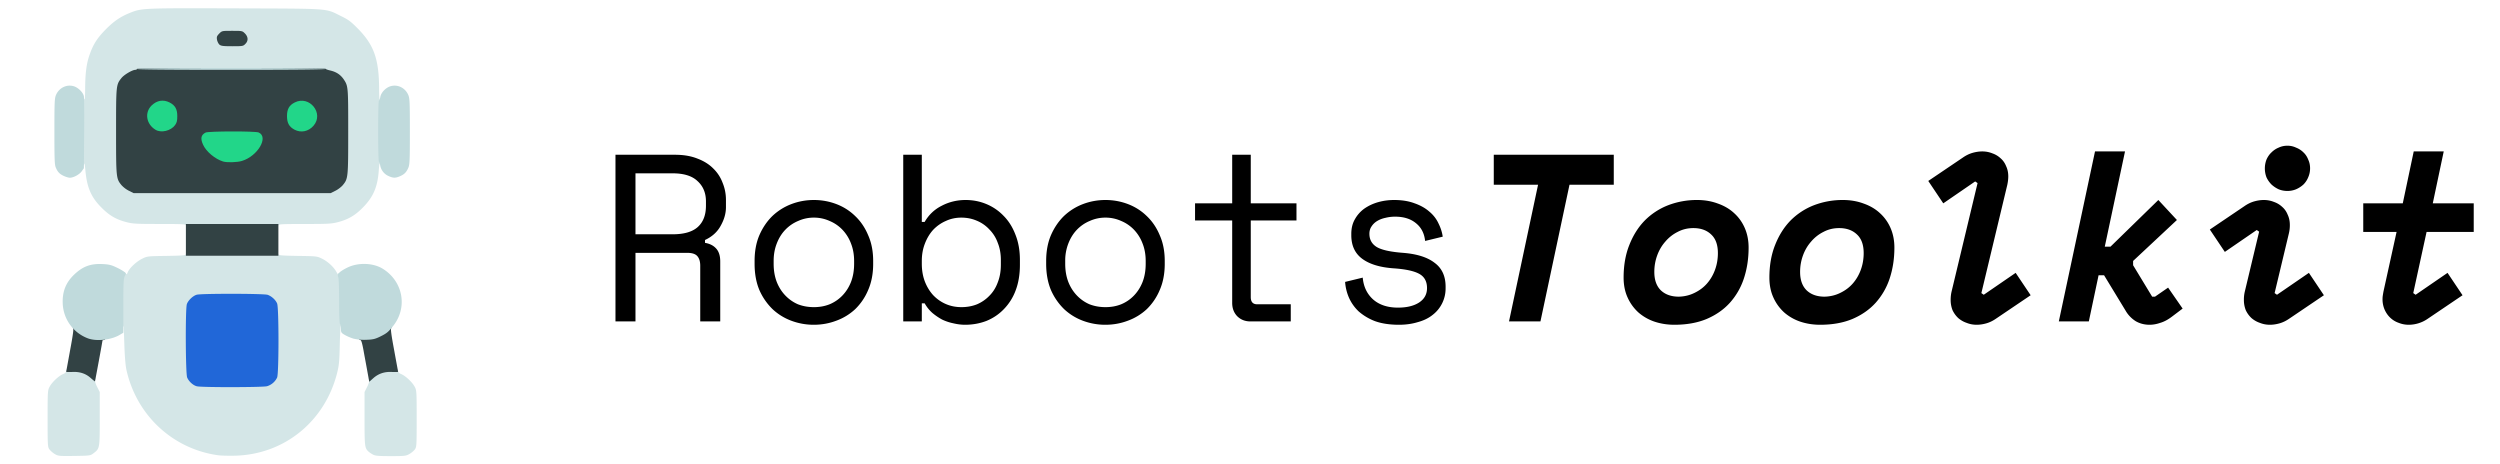 <svg width="210" height="39" fill="none" xmlns="http://www.w3.org/2000/svg"><path d="M60.5 27h-1.68v-4.68c0-.347-.08-.613-.24-.8-.16-.187-.44-.28-.84-.28h-4.36V27H51.7V13h5c.72 0 1.347.107 1.88.32.533.2.973.473 1.32.82.36.347.627.753.8 1.22.187.453.28.933.28 1.44v.6c0 .52-.147 1.04-.44 1.56-.28.52-.72.92-1.32 1.2v.24c.4.067.713.227.94.48.227.253.34.613.34 1.08V27Zm-7.12-7.32h3.12c.947 0 1.647-.2 2.1-.6.467-.413.7-1.013.7-1.8v-.36c0-.707-.233-1.273-.7-1.7-.453-.44-1.153-.66-2.1-.66h-3.12v5.12Zm19.966 2.48c0 .827-.14 1.56-.42 2.2a4.84 4.84 0 0 1-1.08 1.6 4.665 4.665 0 0 1-1.6.98c-.6.227-1.227.34-1.88.34a5.33 5.33 0 0 1-1.9-.34 4.706 4.706 0 0 1-1.58-.98 5.1 5.1 0 0 1-1.1-1.6c-.267-.64-.4-1.373-.4-2.2v-.24c0-.813.133-1.533.4-2.16.28-.64.647-1.18 1.1-1.62.467-.44 1-.773 1.6-1 .6-.227 1.227-.34 1.88-.34.653 0 1.28.113 1.88.34.6.227 1.127.56 1.58 1 .467.44.833.98 1.1 1.62.28.627.42 1.347.42 2.16v.24Zm-4.98 3.64c.48 0 .92-.08 1.32-.24.413-.173.773-.42 1.08-.74.307-.32.547-.7.72-1.14.173-.453.26-.96.26-1.52v-.24c0-.533-.087-1.02-.26-1.46a3.416 3.416 0 0 0-.72-1.16 3.186 3.186 0 0 0-1.08-.74 3.17 3.17 0 0 0-1.32-.28 3.17 3.17 0 0 0-1.32.28c-.413.173-.773.42-1.08.74-.307.32-.547.707-.72 1.16-.173.44-.26.927-.26 1.46v.24c0 .56.087 1.067.26 1.52.173.44.413.82.72 1.14.307.32.66.567 1.06.74.413.16.86.24 1.34.24Zm9.066 1.2h-1.56V13h1.56v5.64h.24c.347-.6.827-1.053 1.44-1.36.614-.32 1.28-.48 2-.48.614 0 1.194.113 1.74.34a4.252 4.252 0 0 1 1.44.98c.427.427.76.953 1 1.58.254.627.38 1.34.38 2.14v.4c0 .813-.12 1.533-.36 2.16a4.449 4.449 0 0 1-1 1.58c-.413.427-.9.753-1.46.98-.56.213-1.153.32-1.78.32-.32 0-.647-.04-.98-.12a4.065 4.065 0 0 1-.96-.32 4.95 4.95 0 0 1-.82-.56 3.132 3.132 0 0 1-.64-.8h-.24V27Zm3.32-1.2c.48 0 .92-.08 1.32-.24.4-.173.747-.413 1.04-.72.307-.307.54-.68.7-1.12.174-.44.26-.933.26-1.48v-.4c0-.533-.087-1.013-.26-1.44a3.017 3.017 0 0 0-.7-1.12 2.983 2.983 0 0 0-1.06-.74c-.4-.173-.833-.26-1.3-.26-.466 0-.9.093-1.3.28-.4.173-.753.42-1.06.74-.293.32-.526.707-.7 1.16-.173.44-.26.927-.26 1.46v.24c0 .547.087 1.047.26 1.5.174.44.407.82.7 1.14.307.32.66.567 1.06.74.4.173.834.26 1.3.26Zm17.086-3.64c0 .827-.14 1.56-.42 2.2a4.84 4.84 0 0 1-1.08 1.6 4.666 4.666 0 0 1-1.6.98c-.6.227-1.226.34-1.88.34a5.33 5.33 0 0 1-1.9-.34 4.706 4.706 0 0 1-1.58-.98 5.098 5.098 0 0 1-1.1-1.6c-.266-.64-.4-1.373-.4-2.2v-.24c0-.813.134-1.533.4-2.16.28-.64.647-1.18 1.1-1.62.467-.44 1-.773 1.6-1 .6-.227 1.227-.34 1.88-.34.654 0 1.28.113 1.88.34.6.227 1.127.56 1.58 1 .467.44.834.98 1.1 1.62.28.627.42 1.347.42 2.16v.24Zm-4.98 3.64c.48 0 .92-.08 1.32-.24.414-.173.774-.42 1.08-.74.307-.32.547-.7.72-1.14.174-.453.26-.96.26-1.52v-.24c0-.533-.086-1.02-.26-1.46a3.42 3.42 0 0 0-.72-1.16 3.186 3.186 0 0 0-1.08-.74 3.17 3.17 0 0 0-1.32-.28 3.17 3.17 0 0 0-1.32.28c-.413.173-.773.42-1.08.74-.306.32-.546.707-.72 1.16a3.95 3.95 0 0 0-.26 1.46v.24c0 .56.087 1.067.26 1.52.174.44.414.82.72 1.14.307.32.66.567 1.06.74.414.16.86.24 1.34.24Zm7.526-8.72h3.12V13h1.56v4.08h3.84v1.44h-3.84v6.44c0 .4.18.6.54.6h2.82V27h-3.38c-.453 0-.826-.147-1.12-.44-.28-.293-.42-.667-.42-1.12v-6.92h-3.12v-1.44Zm14.646 2.56c0 .48.2.847.6 1.1.414.253 1.16.42 2.24.5 1.16.093 2.04.373 2.64.84.614.453.92 1.12.92 2v.12a2.787 2.787 0 0 1-1.1 2.26c-.333.267-.746.467-1.24.6-.48.147-1.006.22-1.58.22-.773 0-1.44-.1-2-.3a4.525 4.525 0 0 1-1.38-.82 3.623 3.623 0 0 1-.82-1.16 4.007 4.007 0 0 1-.32-1.32l1.48-.36c.067.76.36 1.373.88 1.84.52.453 1.214.68 2.08.68.734 0 1.32-.14 1.76-.42.454-.293.68-.7.68-1.22 0-.56-.22-.96-.66-1.2-.44-.24-1.153-.393-2.14-.46-1.146-.08-2.026-.347-2.64-.8-.613-.453-.92-1.113-.92-1.98v-.12c0-.467.1-.873.3-1.22.2-.36.467-.66.8-.9.347-.24.734-.42 1.16-.54.427-.12.874-.18 1.34-.18.654 0 1.227.093 1.72.28.494.173.907.407 1.24.7.334.28.587.607.76.98.187.373.307.747.36 1.12l-1.48.36c-.066-.64-.326-1.14-.78-1.5-.44-.36-1.02-.54-1.74-.54-.28 0-.553.033-.82.1-.253.053-.48.14-.68.26-.2.12-.36.273-.48.46-.12.173-.18.38-.18.62ZM125.477 13h10.08v2.52h-3.72L129.397 27h-2.64l2.44-11.48h-3.72V13Zm21.406 7.8c0 .933-.134 1.8-.4 2.6a5.74 5.74 0 0 1-1.18 2.04c-.52.573-1.174 1.027-1.96 1.36-.774.32-1.674.48-2.7.48-.587 0-1.14-.087-1.66-.26a4.014 4.014 0 0 1-1.34-.76 3.788 3.788 0 0 1-.92-1.26c-.227-.493-.34-1.053-.34-1.68 0-1.027.16-1.94.48-2.74.32-.813.753-1.5 1.3-2.06a5.672 5.672 0 0 1 1.96-1.28 6.717 6.717 0 0 1 2.44-.44c.626 0 1.206.1 1.74.3.533.187.986.453 1.36.8.386.347.686.767.9 1.26.213.493.32 1.04.32 1.64Zm-5.86 4.12c.48-.013.92-.12 1.32-.32.413-.2.76-.46 1.04-.78.293-.333.52-.72.68-1.16.16-.44.24-.907.24-1.4 0-.693-.187-1.213-.56-1.56-.374-.36-.874-.54-1.5-.54-.48 0-.92.107-1.32.32-.4.2-.747.473-1.04.82-.294.333-.52.72-.68 1.16-.16.44-.24.9-.24 1.38 0 .68.186 1.2.56 1.56.373.347.873.52 1.5.52Zm18.106-4.12c0 .933-.134 1.8-.4 2.6a5.74 5.74 0 0 1-1.18 2.04c-.52.573-1.174 1.027-1.96 1.36-.774.32-1.674.48-2.7.48-.587 0-1.14-.087-1.66-.26a4.014 4.014 0 0 1-1.34-.76 3.788 3.788 0 0 1-.92-1.26c-.227-.493-.34-1.053-.34-1.68 0-1.027.16-1.94.48-2.74.32-.813.753-1.5 1.3-2.06a5.672 5.672 0 0 1 1.96-1.28 6.717 6.717 0 0 1 2.44-.44c.626 0 1.206.1 1.74.3.533.187.986.453 1.36.8.386.347.686.767.9 1.26.213.493.32 1.04.32 1.64Zm-5.86 4.12c.48-.013.92-.12 1.32-.32.413-.2.76-.46 1.04-.78.293-.333.52-.72.68-1.16.16-.44.24-.907.24-1.4 0-.693-.187-1.213-.56-1.56-.374-.36-.874-.54-1.5-.54-.48 0-.92.107-1.32.32-.4.2-.747.473-1.04.82-.294.333-.52.72-.68 1.16-.16.44-.24.9-.24 1.38 0 .68.186 1.2.56 1.56.373.347.873.52 1.5.52Zm14.406 1.84c-.267.187-.54.32-.82.4-.28.08-.553.12-.82.12-.293 0-.573-.053-.84-.16a2.128 2.128 0 0 1-.7-.4c-.2-.187-.36-.407-.48-.66a2.342 2.342 0 0 1-.16-.88c0-.24.027-.473.08-.7l2.18-9.1-.2-.14-2.68 1.84-1.26-1.88 2.9-1.96c.267-.187.54-.32.82-.4.28-.08.553-.12.82-.12.293 0 .573.053.84.16.267.093.5.233.7.42.2.173.353.393.46.66.12.253.18.54.18.86 0 .213-.027.447-.08.7l-2.18 9.1.2.14 2.68-1.84 1.26 1.88-2.9 1.96Zm5.266.24 3.04-14.28h2.52l-1.7 8h.48l4.02-3.92 1.56 1.68-3.68 3.44v.36l1.6 2.64h.24l1.1-.76 1.22 1.76-.9.68c-.333.253-.66.427-.98.52-.307.107-.607.16-.9.16-.427 0-.813-.1-1.16-.3a2.538 2.538 0 0 1-.86-.9l-1.8-2.96h-.46l-.82 3.88h-2.52Zm19.366-.24c-.267.187-.54.32-.82.4-.28.08-.553.12-.82.12-.293 0-.573-.053-.84-.16a2.128 2.128 0 0 1-.7-.4c-.2-.187-.36-.407-.48-.66a2.342 2.342 0 0 1-.16-.88 2.9 2.9 0 0 1 .08-.7l1.2-5.02-.2-.14-2.68 1.84-1.26-1.88 2.9-1.96c.267-.187.54-.32.82-.4.28-.08.553-.12.82-.12.293 0 .573.053.84.16.267.093.5.233.7.42.2.173.353.393.46.66.12.253.18.54.18.86a2.9 2.9 0 0 1-.08.7l-1.2 5.02.2.14 2.68-1.84 1.26 1.88-2.9 1.96Zm1.74-12.62c0 .267-.053.52-.16.76a1.82 1.82 0 0 1-.4.6 2.25 2.25 0 0 1-.62.4c-.227.093-.467.14-.72.14-.267 0-.513-.047-.74-.14a2.346 2.346 0 0 1-.6-.4 2.127 2.127 0 0 1-.42-.6 2.085 2.085 0 0 1 0-1.5c.107-.24.247-.44.42-.6.173-.173.373-.307.6-.4.227-.107.473-.16.74-.16.253 0 .493.053.72.16.24.093.447.227.62.4.173.16.307.36.4.6.107.227.16.473.16.74Zm7.266 5.34h-2.8v-2.4h3.32l.92-4.36h2.52l-.92 4.36h3.44v2.4h-3.96l-1.12 5.14.2.14 2.68-1.84 1.26 1.88-2.9 1.96a2.82 2.82 0 0 1-1.62.52c-.293 0-.573-.053-.84-.16a1.96 1.96 0 0 1-.7-.42c-.2-.187-.36-.413-.48-.68a2.17 2.17 0 0 1-.18-.9c0-.107.007-.2.02-.28.013-.093.033-.213.06-.36l1.1-5Z" fill="#000"/><path d="M4.616 38.147a1.824 1.824 0 0 1-.457-.389c-.152-.205-.16-.297-.16-2.59 0-2.292.008-2.384.168-2.68.198-.382.761-.907 1.12-1.06.19-.076.274-.16.274-.266 0-.152.045-.16.632-.16.739 0 1.196.137 1.592.457.236.19.266.259.22.427-.037.144.008.32.16.624l.214.42v2.239c0 2.49 0 2.506-.51 2.894-.275.213-.282.213-1.615.236-1.272.016-1.356.008-1.638-.152ZM18.297 38.238c-3.81-.54-6.84-3.374-7.679-7.183-.076-.343-.144-1.157-.175-2.186-.03-.899-.06-1.577-.068-1.5-.008.068-.069.129-.13.129-.099 0-.114-.29-.114-2.125 0-1.204.03-2.217.076-2.323.084-.221.267-.26.366-.077.053.1.083.084.16-.106.144-.358.73-.899 1.21-1.135.427-.213.458-.213 2.057-.236 1.326-.023 1.615-.046 1.615-.137 0-.092.587-.107 3.885-.107s3.885.015 3.885.107c0 .091.29.114 1.622.137 1.585.023 1.623.023 2.05.236.48.236.99.708 1.203 1.112.084.152.144.229.152.183 0-.168.213-.107.252.076.038.152.09 4.166.053 4.357-.008.046-.038.008-.069-.076-.038-.084-.084.586-.106 1.523-.03 1.455-.061 1.775-.229 2.438-1.028 4.052-4.41 6.802-8.508 6.931-.564.016-1.242 0-1.508-.038Zm3.907-6.025c.358-.099.7-.396.846-.731.152-.358.152-5.4 0-5.759-.13-.312-.473-.617-.8-.731-.328-.107-5.104-.114-5.492-.008-.313.084-.716.465-.83.785-.13.343-.115 5.4.022 5.713.137.335.51.67.823.739.396.099 5.08.091 5.431-.008ZM31.345 38.193a2.44 2.44 0 0 1-.373-.244c-.336-.305-.35-.427-.35-2.78v-2.24l.212-.419c.153-.304.198-.48.16-.624-.045-.168-.015-.237.221-.427.396-.32.853-.457 1.592-.457.587 0 .633.008.633.16 0 .107.083.19.274.267.358.152.921.677 1.12 1.058.16.297.167.389.167 2.682 0 2.292-.008 2.384-.16 2.59-.084.114-.29.289-.457.38-.274.16-.396.175-1.554.175-.99 0-1.302-.022-1.485-.121ZM15.615 18.929c0-.1-.297-.115-2.194-.115-1.942 0-2.27-.015-2.787-.152-.869-.22-1.448-.556-2.103-1.219-.883-.876-1.234-1.706-1.363-3.176-.038-.366-.069-.61-.076-.533 0 .068-.061.13-.122.13-.1 0-.115-.366-.115-2.82 0-2.39.016-2.817.107-2.817.061 0 .13.06.145.129.023.076.038-.328.046-.891.007-1.348.114-2.148.38-2.887.305-.876.648-1.402 1.38-2.14.67-.67 1.195-1.029 1.98-1.349 1.02-.411 1.043-.411 8.881-.388 8.15.03 7.518-.015 8.867.647.617.297.83.457 1.409 1.044 1.363 1.378 1.782 2.56 1.797 5.073 0 .647.03.975.069.876.038-.084.069-.137.076-.114.008.053.008 5.507 0 5.598-.007.046-.038.008-.068-.076-.038-.091-.076.114-.107.571-.099 1.394-.465 2.232-1.348 3.123-.655.663-1.234.998-2.103 1.22-.518.136-.845.151-2.788.151-1.896 0-2.193.016-2.193.115s-.48.114-3.885.114-3.885-.015-3.885-.114Zm12.325-3.131c.22-.107.495-.32.624-.472.45-.541.457-.633.457-4.281 0-3.557 0-3.595-.388-4.167-.267-.38-.61-.61-1.127-.731-.214-.046-.389-.114-.389-.145 0-.038-3.458-.06-7.693-.06-5.08 0-7.694.022-7.694.076 0 .045-.06.076-.129.076-.251 0-.952.411-1.173.693-.442.564-.45.617-.45 4.25 0 3.656.008 3.748.457 4.289.13.152.404.365.625.472l.396.198h16.088l.396-.198ZM20.323 3.534c.22-.152.213-.365-.03-.556-.298-.228-1.288-.228-1.585 0-.107.084-.198.221-.198.297 0 .267.29.381.99.381.465 0 .7-.03.823-.122Z" fill="#D4E6E7"/><path d="M7.632 31.764c-.426-.389-.944-.556-1.576-.518-.275.007-.495.007-.495-.015 0-.023.152-.83.327-1.806.229-1.226.312-1.79.251-1.85-.053-.054-.015-.077.115-.077.099 0 .35.122.556.267.503.358 1.104.57 1.607.57.32 0 .419.024.419.115 0 .061-.053.114-.114.114-.061 0-.115.023-.115.046 0 .076-.617 3.413-.632 3.428-.007.008-.16-.114-.343-.274ZM30.857 31.192c-.084-.48-.236-1.272-.32-1.751-.114-.617-.19-.876-.266-.876a.104.104 0 0 1-.107-.107c0-.069.152-.114.518-.137.571-.046 1.234-.297 1.63-.632.213-.183.724-.29.549-.115-.061.061.022.625.25 1.851.176.975.329 1.783.329 1.806 0 .022-.221.022-.496.015-.632-.038-1.142.13-1.584.518l-.343.305-.16-.877ZM15.615 20.148v-1.334h7.77V21.48h-7.77v-1.332ZM10.832 16.027a2.247 2.247 0 0 1-.625-.473c-.45-.548-.457-.61-.457-4.517 0-3.884 0-3.915.45-4.479.22-.281.921-.693 1.173-.693.068 0 .129-.03.129-.076 0-.053 2.689-.076 7.922-.076 4.357 0 7.922.023 7.922.06 0 .031.175.1.388.146.518.121.86.35 1.127.73.389.58.389.595.389 4.396 0 3.9-.008 3.96-.457 4.51-.13.152-.404.365-.625.472l-.396.198H11.228l-.396-.198Zm9.536-2.842c.51-.22.907-.556 1.189-.998.282-.434.266-.685-.038-.822-.275-.13-3.763-.13-4.038 0a.437.437 0 0 0-.236.259c-.122.472.823 1.424 1.722 1.714.297.099 1.013.023 1.401-.153Zm-6.383-2.513c.876-.396.884-1.402.015-1.844-.388-.198-.7-.106-1.081.32-.465.51-.328 1.105.373 1.524.282.175.305.175.693 0Zm11.632.038c.137-.054.358-.229.495-.381.35-.396.343-.777-.03-1.18-.382-.427-.694-.519-1.082-.32-.854.433-.869 1.393-.03 1.835.342.175.342.175.647.046ZM18.441 3.755c-.091-.076-.183-.266-.213-.419-.038-.243-.008-.312.19-.518.229-.228.236-.228 1.082-.228.838 0 .853 0 1.074.22.282.29.297.625.03.884-.175.183-.228.19-1.089.19-.754 0-.937-.022-1.074-.129Z" fill="#324244"/><path d="M7.358 28.412a3.263 3.263 0 0 1-2.087-2.864c-.053-1.02.244-1.797.952-2.475.724-.694 1.38-.937 2.377-.892.533.023.754.076 1.15.267.274.122.571.297.67.373.168.137.176.16.061.373-.099.19-.121.595-.121 2.491v2.263l-.32.19c-.732.427-1.966.556-2.682.274ZM29.707 28.45a3.853 3.853 0 0 1-.739-.312c-.304-.175-.327-.214-.327-.526 0-.183-.03-.358-.076-.38-.046-.031-.077-.747-.077-1.905 0-1.044-.03-1.942-.076-2.057-.06-.167-.046-.228.114-.388.107-.107.42-.297.701-.427.892-.419 2.125-.373 2.918.115 1.729 1.066 2.125 3.283.853 4.844-.396.495-.526.594-1.082.868-.411.198-.594.244-1.143.26a3.97 3.97 0 0 1-1.066-.092ZM5.37 14.785c-.366-.168-.525-.335-.685-.716-.1-.229-.115-.724-.115-3.04 0-2.528.016-2.795.145-3.077.259-.571.868-.876 1.455-.716.38.1.815.526.876.853.023.137.038 1.554.023 3.146l-.023 2.895-.183.259c-.198.274-.685.54-.998.54-.106 0-.327-.068-.495-.144ZM32.632 14.785a1.202 1.202 0 0 1-.693-.884c-.023-.152-.076-.29-.107-.312-.091-.053-.091-5.134 0-5.134.038 0 .084-.137.114-.305.061-.38.465-.8.884-.914.587-.16 1.196.145 1.455.716.13.29.145.549.145 3.093 0 2.536-.016 2.81-.145 3.085-.168.365-.335.525-.716.685-.358.153-.556.145-.937-.03ZM11.502 5.79c0-.054 2.689-.077 7.922-.077s7.922.023 7.922.076-2.69.076-7.922.076c-5.233 0-7.922-.023-7.922-.076Z" fill="#C0DADC"/><path d="M16.545 32.45c-.313-.07-.686-.404-.823-.74-.137-.312-.16-5.82-.023-6.17.114-.32.518-.7.83-.784.389-.107 5.622-.1 5.95.008.327.114.67.419.8.73.151.359.151 5.858 0 6.216a1.37 1.37 0 0 1-.846.732c-.35.099-5.492.106-5.888.007Z" fill="#2167D8"/><path d="M18.738 13.566c-.67-.206-1.416-.83-1.675-1.401-.244-.526-.183-.83.205-1.029.221-.122 4.205-.13 4.464-.007.86.388-.091 1.995-1.417 2.392-.404.121-1.25.144-1.577.045ZM13.063 10.9c-.784-.472-.936-1.447-.327-2.041.45-.434.983-.518 1.508-.252.465.237.648.557.648 1.143 0 .404-.038.54-.183.754-.35.488-1.173.686-1.646.396ZM24.74 10.893c-.456-.244-.632-.564-.632-1.143 0-.587.183-.907.648-1.143 1.241-.632 2.483.922 1.577 1.958-.427.488-1.052.61-1.592.328Z" fill="#22D689"/></svg>